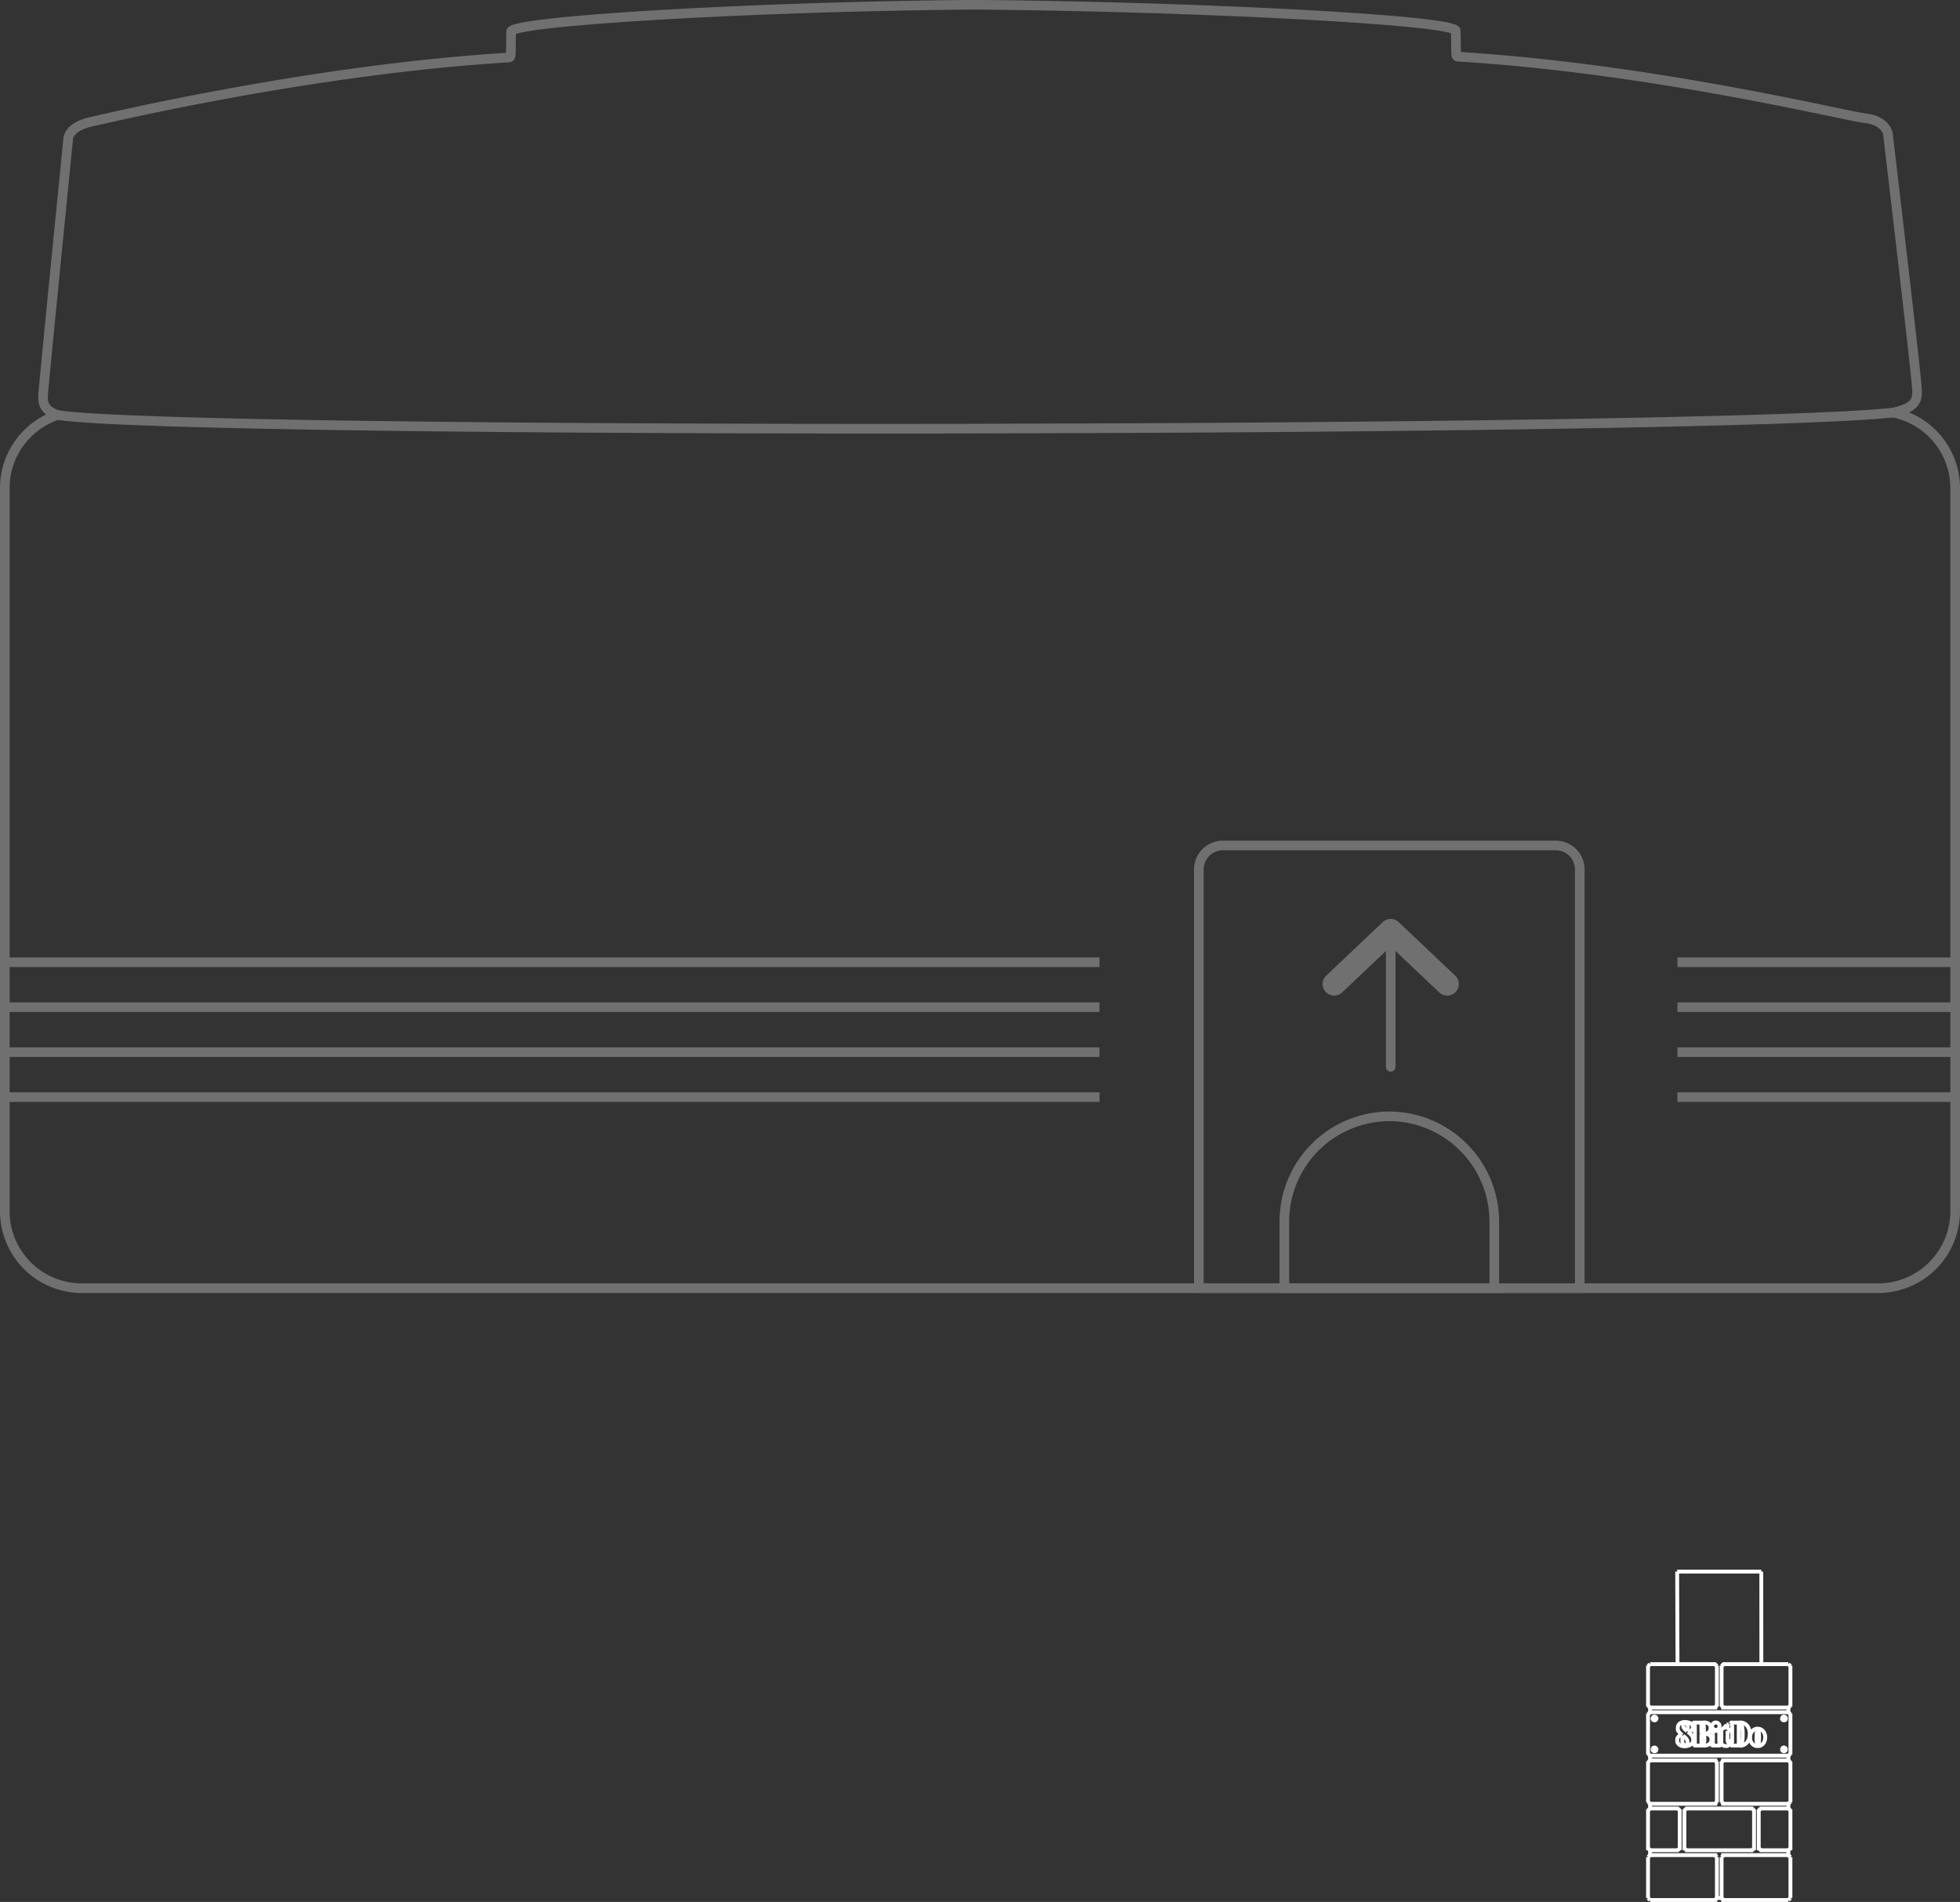 <svg xmlns="http://www.w3.org/2000/svg" width="305.22" height="296.177" viewBox="0 0 305.22 296.177">
  <rect x="0" y="0" width="305.22" height="296.177" fill="#333333" stroke="none"/>
  <g id="step01_1_tg16_2_4g" transform="translate(-401.281 -457.654)">
    <g id="组_827" data-name="组 827" transform="translate(657.921 702.391)">
      <line id="直线_9933" data-name="直线 9933" x1="6.866" transform="translate(11.586 14.407)" fill="none" stroke="#fff" stroke-linejoin="bevel" stroke-width="0.6"/>
      <line id="直线_9934" data-name="直线 9934" x2="10.457" transform="translate(0.315 21.168)" fill="none" stroke="#fff" stroke-linejoin="bevel" stroke-width="0.6"/>
      <line id="直线_9935" data-name="直线 9935" x2="10.457" transform="translate(11.402 21.168)" fill="none" stroke="#fff" stroke-linejoin="bevel" stroke-width="0.6"/>
      <line id="直线_9936" data-name="直线 9936" x1="6.866" transform="translate(3.722 14.407)" fill="none" stroke="#fff" stroke-linejoin="bevel" stroke-width="0.6"/>
      <line id="直线_9937" data-name="直线 9937" x1="21.544" transform="translate(0.315 21.9)" fill="none" stroke="#fff" stroke-linejoin="bevel" stroke-width="0.6"/>
      <path id="路径_24445" data-name="路径 24445" d="M.009,14.3,0,0" transform="translate(17.638)" fill="none" stroke="#fff" stroke-width="0.6"/>
      <path id="路径_24444" data-name="路径 24444" d="M.053,14.413,0,0" transform="translate(4.536)" fill="none" stroke="#fff" stroke-width="0.6"/>
      <line id="直线_9946" data-name="直线 9946" x1="3.59" transform="translate(0.315 14.407)" fill="none" stroke="#fff" stroke-linejoin="bevel" stroke-width="0.6"/>
      <line id="直线_9948" data-name="直线 9948" x1="13.103" transform="translate(4.536)" fill="none" stroke="#fff" stroke-linejoin="bevel" stroke-width="0.6"/>
      <line id="直线_9949" data-name="直线 9949" x1="0.315" y1="0.315" transform="translate(11.447 50.825)" fill="none" stroke="#fff" stroke-linejoin="bevel" stroke-width="0.6"/>
      <line id="直线_9950" data-name="直线 9950" x1="0.158" y2="0.158" transform="translate(22.016 43.077)" fill="none" stroke="#fff" stroke-linejoin="bevel" stroke-width="0.6"/>
      <line id="直线_9951" data-name="直线 9951" x1="0.158" y2="0.158" transform="translate(21.859 43.235)" fill="none" stroke="#fff" stroke-linejoin="bevel" stroke-width="0.6"/>
      <line id="直线_9952" data-name="直线 9952" x2="0.315" y2="0.315" transform="translate(21.859 21.895)" fill="none" stroke="#fff" stroke-linejoin="bevel" stroke-width="0.6"/>
      <line id="直线_9955" data-name="直线 9955" x2="0.315" y2="0.315" transform="translate(21.859 14.404)" fill="none" stroke="#fff" stroke-linejoin="bevel" stroke-width="0.6"/>
      <line id="直线_9959" data-name="直线 9959" x1="0.315" y2="0.315" transform="translate(21.859 20.86)" fill="none" stroke="#fff" stroke-linejoin="bevel" stroke-width="0.6"/>
      <line id="直线_9964" data-name="直线 9964" x1="0.315" y1="0.315" transform="translate(0 20.86)" fill="none" stroke="#fff" stroke-linejoin="bevel" stroke-width="0.6"/>
      <line id="直线_9966" data-name="直线 9966" x1="3.59" transform="translate(18.268 14.407)" fill="none" stroke="#fff" stroke-linejoin="bevel" stroke-width="0.6"/>
      <line id="直线_9970" data-name="直线 9970" y1="6.362" transform="translate(10.721 14.643)" fill="none" stroke="#fff" stroke-linejoin="bevel" stroke-width="0.6"/>
      <line id="直线_9971" data-name="直线 9971" y1="0.315" x2="0.315" transform="translate(10.412 20.86)" fill="none" stroke="#fff" stroke-linejoin="bevel" stroke-width="0.6"/>
      <line id="直线_9972" data-name="直线 9972" y1="0.756" transform="translate(0.315 21.159)" fill="none" stroke="#fff" stroke-linejoin="bevel" stroke-width="0.6"/>
      <line id="直线_9973" data-name="直线 9973" y2="0.756" transform="translate(21.859 21.159)" fill="none" stroke="#fff" stroke-linejoin="bevel" stroke-width="0.6"/>
      <line id="直线_9974" data-name="直线 9974" x2="0.315" y2="0.315" transform="translate(11.447 20.86)" fill="none" stroke="#fff" stroke-linejoin="bevel" stroke-width="0.6"/>
      <line id="直线_9975" data-name="直线 9975" y2="6.362" transform="translate(11.453 14.643)" fill="none" stroke="#fff" stroke-linejoin="bevel" stroke-width="0.6"/>
      <line id="直线_9976" data-name="直线 9976" x1="0.315" y2="0.315" transform="translate(11.447 14.404)" fill="none" stroke="#fff" stroke-linejoin="bevel" stroke-width="0.6"/>
      <line id="直线_9978" data-name="直线 9978" x2="0.315" y2="0.315" transform="translate(10.412 14.404)" fill="none" stroke="#fff" stroke-linejoin="bevel" stroke-width="0.6"/>
      <line id="直线_9982" data-name="直线 9982" y1="0.315" x2="0.315" transform="translate(0 14.404)" fill="none" stroke="#fff" stroke-linejoin="bevel" stroke-width="0.6"/>
      <line id="直线_9983" data-name="直线 9983" x2="0.315" y2="0.315" transform="translate(0 50.825)" fill="none" stroke="#fff" stroke-linejoin="bevel" stroke-width="0.6"/>
      <line id="直线_9987" data-name="直线 9987" y1="6.362" transform="translate(0 14.643)" fill="none" stroke="#fff" stroke-linejoin="bevel" stroke-width="0.6"/>
      <line id="直线_9988" data-name="直线 9988" y1="6.362" transform="translate(0 29.559)" fill="none" stroke="#fff" stroke-linejoin="bevel" stroke-width="0.6"/>
      <line id="直线_9989" data-name="直线 9989" y1="6.362" transform="translate(0 37.016)" fill="none" stroke="#fff" stroke-linejoin="bevel" stroke-width="0.6"/>
      <line id="直线_9990" data-name="直线 9990" y1="6.362" transform="translate(0 44.463)" fill="none" stroke="#fff" stroke-linejoin="bevel" stroke-width="0.6"/>
      <line id="直线_9991" data-name="直线 9991" x1="10.457" transform="translate(0.315 51.14)" fill="none" stroke="#fff" stroke-linejoin="bevel" stroke-width="0.6"/>
      <line id="直线_9992" data-name="直线 9992" y1="0.315" x2="0.315" transform="translate(21.859 50.825)" fill="none" stroke="#fff" stroke-linejoin="bevel" stroke-width="0.6"/>
      <line id="直线_9995" data-name="直线 9995" x2="10.457" transform="translate(11.402 51.14)" fill="none" stroke="#fff" stroke-linejoin="bevel" stroke-width="0.6"/>
      <line id="直线_10000" data-name="直线 10000" y1="0.315" x2="0.315" transform="translate(10.412 50.825)" fill="none" stroke="#fff" stroke-linejoin="bevel" stroke-width="0.6"/>
      <line id="直线_10006" data-name="直线 10006" y1="0.315" x2="0.315" transform="translate(0 44.148)" fill="none" stroke="#fff" stroke-linejoin="bevel" stroke-width="0.6"/>
      <line id="直线_10007" data-name="直线 10007" x2="0.315" y2="0.315" transform="translate(0 43.077)" fill="none" stroke="#fff" stroke-linejoin="bevel" stroke-width="0.6"/>
      <line id="直线_10016" data-name="直线 10016" y1="0.315" x2="0.315" transform="translate(0 36.878)" fill="none" stroke="#fff" stroke-linejoin="bevel" stroke-width="0.6"/>
      <line id="直线_10017" data-name="直线 10017" x2="0.315" y2="0.315" transform="translate(0 35.842)" fill="none" stroke="#fff" stroke-linejoin="bevel" stroke-width="0.6"/>
      <line id="直线_10026" data-name="直线 10026" y1="0.315" x2="0.315" transform="translate(0 29.386)" fill="none" stroke="#fff" stroke-linejoin="bevel" stroke-width="0.6"/>
      <line id="直线_10027" data-name="直线 10027" x2="0.315" y2="0.315" transform="translate(0 28.351)" fill="none" stroke="#fff" stroke-linejoin="bevel" stroke-width="0.6"/>
      <line id="直线_10034" data-name="直线 10034" x1="0.158" y2="0.158" transform="translate(22.016 35.846)" fill="none" stroke="#fff" stroke-linejoin="bevel" stroke-width="0.6"/>
      <line id="直线_10035" data-name="直线 10035" x1="0.158" y2="0.158" transform="translate(21.859 35.998)" fill="none" stroke="#fff" stroke-linejoin="bevel" stroke-width="0.6"/>
      <line id="直线_10036" data-name="直线 10036" x2="0.158" y2="0.158" transform="translate(21.859 29.39)" fill="none" stroke="#fff" stroke-linejoin="bevel" stroke-width="0.6"/>
      <line id="直线_10037" data-name="直线 10037" x2="0.158" y2="0.158" transform="translate(22.016 29.542)" fill="none" stroke="#fff" stroke-linejoin="bevel" stroke-width="0.6"/>
      <line id="直线_10038" data-name="直线 10038" y1="0.315" x2="0.315" transform="translate(21.859 28.351)" fill="none" stroke="#fff" stroke-linejoin="bevel" stroke-width="0.6"/>
      <line id="直线_10041" data-name="直线 10041" y2="6.362" transform="translate(0 22.101)" fill="none" stroke="#fff" stroke-linejoin="bevel" stroke-width="0.6"/>
      <line id="直线_10044" data-name="直线 10044" y1="0.315" x2="0.315" transform="translate(0 21.895)" fill="none" stroke="#fff" stroke-linejoin="bevel" stroke-width="0.6"/>
      <line id="直线_10045" data-name="直线 10045" x2="0.158" y2="0.158" transform="translate(22.016 37.034)" fill="none" stroke="#fff" stroke-linejoin="bevel" stroke-width="0.6"/>
      <line id="直线_10047" data-name="直线 10047" x1="0.158" y1="0.158" transform="translate(21.859 36.881)" fill="none" stroke="#fff" stroke-linejoin="bevel" stroke-width="0.6"/>
      <line id="直线_10060" data-name="直线 10060" x2="10.583" transform="translate(5.796 43.392)" fill="none" stroke="#fff" stroke-linejoin="bevel" stroke-width="0.6"/>
      <line id="直线_10061" data-name="直线 10061" x2="0.315" y2="0.315" transform="translate(5.662 43.077)" fill="none" stroke="#fff" stroke-linejoin="bevel" stroke-width="0.6"/>
      <line id="直线_10062" data-name="直线 10062" y2="6.362" transform="translate(5.665 37.016)" fill="none" stroke="#fff" stroke-linejoin="bevel" stroke-width="0.6"/>
      <line id="直线_10063" data-name="直线 10063" x1="0.315" y2="0.315" transform="translate(5.662 36.878)" fill="none" stroke="#fff" stroke-linejoin="bevel" stroke-width="0.6"/>
      <line id="直线_10064" data-name="直线 10064" x1="10.583" transform="translate(5.796 36.886)" fill="none" stroke="#fff" stroke-linejoin="bevel" stroke-width="0.6"/>
      <line id="直线_10065" data-name="直线 10065" x1="0.315" y1="0.315" transform="translate(16.196 36.878)" fill="none" stroke="#fff" stroke-linejoin="bevel" stroke-width="0.6"/>
      <line id="直线_10066" data-name="直线 10066" y1="6.362" transform="translate(16.508 37.016)" fill="none" stroke="#fff" stroke-linejoin="bevel" stroke-width="0.6"/>
      <line id="直线_10067" data-name="直线 10067" y1="0.315" x2="0.315" transform="translate(16.196 43.077)" fill="none" stroke="#fff" stroke-linejoin="bevel" stroke-width="0.6"/>
      <line id="直线_10068" data-name="直线 10068" y2="6.362" transform="translate(17.239 37.016)" fill="none" stroke="#fff" stroke-linejoin="bevel" stroke-width="0.6"/>
      <line id="直线_10069" data-name="直线 10069" x1="0.315" y2="0.315" transform="translate(17.232 36.878)" fill="none" stroke="#fff" stroke-linejoin="bevel" stroke-width="0.6"/>
      <line id="直线_10070" data-name="直线 10070" x1="4.473" transform="translate(17.387 36.886)" fill="none" stroke="#fff" stroke-linejoin="bevel" stroke-width="0.6"/>
      <line id="直线_10071" data-name="直线 10071" y2="0.756" transform="translate(21.859 36.137)" fill="none" stroke="#fff" stroke-linejoin="bevel" stroke-width="0.6"/>
      <line id="直线_10072" data-name="直线 10072" x2="10.457" transform="translate(11.402 36.154)" fill="none" stroke="#fff" stroke-linejoin="bevel" stroke-width="0.6"/>
      <line id="直线_10073" data-name="直线 10073" x2="0.315" y2="0.315" transform="translate(11.447 35.842)" fill="none" stroke="#fff" stroke-linejoin="bevel" stroke-width="0.6"/>
      <line id="直线_10074" data-name="直线 10074" y2="6.362" transform="translate(11.453 29.559)" fill="none" stroke="#fff" stroke-linejoin="bevel" stroke-width="0.6"/>
      <line id="直线_10075" data-name="直线 10075" x1="0.315" y2="0.315" transform="translate(11.447 29.386)" fill="none" stroke="#fff" stroke-linejoin="bevel" stroke-width="0.6"/>
      <line id="直线_10076" data-name="直线 10076" x1="10.457" transform="translate(11.402 29.393)" fill="none" stroke="#fff" stroke-linejoin="bevel" stroke-width="0.6"/>
      <line id="直线_10077" data-name="直线 10077" y2="0.756" transform="translate(21.859 28.647)" fill="none" stroke="#fff" stroke-linejoin="bevel" stroke-width="0.6"/>
      <line id="直线_10078" data-name="直线 10078" x2="21.544" transform="translate(0.315 28.661)" fill="none" stroke="#fff" stroke-linejoin="bevel" stroke-width="0.6"/>
      <line id="直线_10079" data-name="直线 10079" y1="0.756" transform="translate(0.315 28.647)" fill="none" stroke="#fff" stroke-linejoin="bevel" stroke-width="0.6"/>
      <line id="直线_10080" data-name="直线 10080" x1="10.457" transform="translate(0.315 29.393)" fill="none" stroke="#fff" stroke-linejoin="bevel" stroke-width="0.6"/>
      <line id="直线_10081" data-name="直线 10081" x1="0.315" y1="0.315" transform="translate(10.412 29.386)" fill="none" stroke="#fff" stroke-linejoin="bevel" stroke-width="0.6"/>
      <line id="直线_10082" data-name="直线 10082" y1="6.362" transform="translate(10.721 29.559)" fill="none" stroke="#fff" stroke-linejoin="bevel" stroke-width="0.6"/>
      <line id="直线_10083" data-name="直线 10083" y1="0.315" x2="0.315" transform="translate(10.412 35.842)" fill="none" stroke="#fff" stroke-linejoin="bevel" stroke-width="0.6"/>
      <line id="直线_10084" data-name="直线 10084" x2="10.457" transform="translate(0.315 36.154)" fill="none" stroke="#fff" stroke-linejoin="bevel" stroke-width="0.6"/>
      <line id="直线_10085" data-name="直线 10085" y1="0.756" transform="translate(0.315 36.137)" fill="none" stroke="#fff" stroke-linejoin="bevel" stroke-width="0.6"/>
      <line id="直线_10086" data-name="直线 10086" x1="4.473" transform="translate(0.315 36.886)" fill="none" stroke="#fff" stroke-linejoin="bevel" stroke-width="0.6"/>
      <line id="直线_10087" data-name="直线 10087" x1="0.315" y1="0.315" transform="translate(4.628 36.878)" fill="none" stroke="#fff" stroke-linejoin="bevel" stroke-width="0.6"/>
      <line id="直线_10088" data-name="直线 10088" y1="6.362" transform="translate(4.935 37.016)" fill="none" stroke="#fff" stroke-linejoin="bevel" stroke-width="0.6"/>
      <line id="直线_10089" data-name="直线 10089" y1="0.315" x2="0.315" transform="translate(4.628 43.077)" fill="none" stroke="#fff" stroke-linejoin="bevel" stroke-width="0.6"/>
      <line id="直线_10090" data-name="直线 10090" x2="4.473" transform="translate(0.315 43.392)" fill="none" stroke="#fff" stroke-linejoin="bevel" stroke-width="0.6"/>
      <line id="直线_10091" data-name="直线 10091" y1="0.756" transform="translate(0.315 43.392)" fill="none" stroke="#fff" stroke-linejoin="bevel" stroke-width="0.6"/>
      <line id="直线_10092" data-name="直线 10092" x1="10.457" transform="translate(0.315 44.148)" fill="none" stroke="#fff" stroke-linejoin="bevel" stroke-width="0.6"/>
      <line id="直线_10093" data-name="直线 10093" x1="0.315" y1="0.315" transform="translate(10.412 44.148)" fill="none" stroke="#fff" stroke-linejoin="bevel" stroke-width="0.6"/>
      <line id="直线_10094" data-name="直线 10094" y1="6.362" transform="translate(10.721 44.463)" fill="none" stroke="#fff" stroke-linejoin="bevel" stroke-width="0.6"/>
      <line id="直线_10095" data-name="直线 10095" x1="0.756" transform="translate(10.709 50.825)" fill="none" stroke="#fff" stroke-linejoin="bevel" stroke-width="0.6"/>
      <line id="直线_10096" data-name="直线 10096" y2="6.362" transform="translate(11.453 44.463)" fill="none" stroke="#fff" stroke-linejoin="bevel" stroke-width="0.6"/>
      <line id="直线_10097" data-name="直线 10097" y2="0.756" transform="translate(21.859 43.392)" fill="none" stroke="#fff" stroke-linejoin="bevel" stroke-width="0.6"/>
      <line id="直线_10098" data-name="直线 10098" x2="4.473" transform="translate(17.387 43.392)" fill="none" stroke="#fff" stroke-linejoin="bevel" stroke-width="0.6"/>
      <line id="直线_10099" data-name="直线 10099" x2="0.315" y2="0.315" transform="translate(17.232 43.077)" fill="none" stroke="#fff" stroke-linejoin="bevel" stroke-width="0.6"/>
      <line id="直线_10100" data-name="直线 10100" y1="0.315" x2="0.315" transform="translate(11.447 44.148)" fill="none" stroke="#fff" stroke-linejoin="bevel" stroke-width="0.6"/>
      <line id="直线_10101" data-name="直线 10101" x1="10.457" transform="translate(11.402 44.148)" fill="none" stroke="#fff" stroke-linejoin="bevel" stroke-width="0.6"/>
      <line id="直线_10104" data-name="直线 10104" x2="0.315" y2="0.315" transform="translate(21.859 44.148)" fill="none" stroke="#fff" stroke-linejoin="bevel" stroke-width="0.6"/>
      <line id="直线_10105" data-name="直线 10105" y2="6.362" transform="translate(22.174 14.643)" fill="none" stroke="#fff" stroke-linejoin="bevel" stroke-width="0.6"/>
      <line id="直线_10106" data-name="直线 10106" y2="6.362" transform="translate(22.174 29.559)" fill="none" stroke="#fff" stroke-linejoin="bevel" stroke-width="0.6"/>
      <line id="直线_10107" data-name="直线 10107" y2="6.362" transform="translate(22.174 37.016)" fill="none" stroke="#fff" stroke-linejoin="bevel" stroke-width="0.6"/>
      <line id="直线_10108" data-name="直线 10108" y2="6.362" transform="translate(22.174 44.463)" fill="none" stroke="#fff" stroke-linejoin="bevel" stroke-width="0.6"/>
      <line id="直线_10110" data-name="直线 10110" y1="6.362" transform="translate(22.174 22.101)" fill="none" stroke="#fff" stroke-linejoin="bevel" stroke-width="0.6"/>
      <path id="路径_24366" data-name="路径 24366" d="M.6.306V.228L.582.219V.176L.566.167V.139l-.019,0,0-.007L.537.12l0-.006L.528.108.523.1.517.1.512.089.506.083.5.079.495.072.488.067.482.061l-.007,0L.469.052l-.007,0-.006,0-.007,0-.007,0H.435L.428.026H.414L.407.017H.372L.363,0,.355,0H.2L.2,0H.154L.144.023l-.005,0H.125L.117.039l-.006,0L.1.047.1.052.091.057l-.006,0L.079.067.073.072.067.079.06.083l0,.006L.049.1.044.1.039.108l0,.006L.029.12l0,.007,0,.007,0,.006V.161L0,.167V.306" transform="translate(20.883 27.386)" fill="none" stroke="#fff" stroke-linejoin="bevel" stroke-width="0.6"/>
      <path id="路径_24367" data-name="路径 24367" d="M0,0V.078l.012.01V.165L.052.175h0l0,.011L.066.192.07.2.075.2.081.21.088.217l0,.006L.1.228.1.234.11.239.117.245.123.25l.006,0L.136.263H.143L.149.268H.17L.175.283H.429L.438.29H.466L.473.272H.48L.487.263H.494L.5.254l.006,0L.514.245.52.239.526.234.532.228.537.223.544.217.549.21.554.2.559.2.565.192l0-.006L.574.175h0l0-.01V.117L.614.109V0" transform="translate(20.851 27.681)" fill="none" stroke="#fff" stroke-linejoin="bevel" stroke-width="0.6"/>
      <path id="路径_24368" data-name="路径 24368" d="M.6.306V.227L.582.219V.176L.566.167V.139l-.019,0,0-.007L.537.12l0-.006L.528.108.523.1.517.1.512.089.506.083.5.079.495.072.488.067.482.061l-.007,0L.469.052l-.007,0-.006,0-.007,0-.007,0H.435L.428.026H.414L.407.017H.372L.363,0,.355,0H.2L.2,0H.154L.144.023l-.005,0H.125L.117.039l-.006,0L.1.047.1.052.091.057l-.006,0L.079.067.073.072.067.079.06.083l0,.006L.049.1.044.1.039.108l0,.006L.029.12l0,.007,0,.007,0,.006V.161L0,.167V.306" transform="translate(20.883 22.574)" fill="none" stroke="#fff" stroke-linejoin="bevel" stroke-width="0.6"/>
      <path id="路径_24369" data-name="路径 24369" d="M0,0V.078l.012.01V.165L.052.175h0l0,.011L.066.192.07.2.075.205.081.211.088.217l0,.006L.1.228.1.234.11.239.117.245.123.25l.006,0L.136.263H.143L.149.268H.17L.175.283H.429L.438.29H.466L.473.272H.48L.487.263H.494L.5.254l.006,0L.514.245.52.239.526.234.532.228.537.223.544.217.549.211.554.205.559.2.565.192l0-.006L.574.175h0l0-.01V.117L.614.109V0" transform="translate(20.851 22.87)" fill="none" stroke="#fff" stroke-linejoin="bevel" stroke-width="0.6"/>
      <path id="路径_24370" data-name="路径 24370" d="M.6.306V.228L.582.219V.176L.566.167V.139l-.019,0,0-.007L.537.12l0-.006L.528.108.523.1.517.1.512.089.506.083.5.079.495.072.488.067.482.061l-.007,0L.469.052l-.007,0-.006,0-.007,0-.007,0H.435L.428.026H.414L.407.017H.372L.363,0,.355,0H.2L.2,0H.161L.153.019l-.009,0-.005,0H.125L.117.039l-.006,0L.1.047.1.052.091.057l-.006,0L.079.067.073.072.067.079.06.083l0,.006L.049.1.044.1.039.108l0,.006L.029.12l0,.007,0,.007,0,.006V.161L0,.167V.306" transform="translate(0.724 27.386)" fill="none" stroke="#fff" stroke-linejoin="bevel" stroke-width="0.6"/>
      <path id="路径_24371" data-name="路径 24371" d="M0,0V.078l.012.01V.165L.052.175h0l0,.011L.066.192.07.2.075.2.081.21.088.217l0,.006L.1.228.1.234.11.239.117.245.123.25l.006,0L.136.263H.143L.149.268H.17L.175.283H.429L.438.29H.466L.473.272H.48L.487.263H.494L.5.254l.006,0L.514.245.52.239.526.234.532.228.537.223.544.217.549.21.554.2.559.2.565.192l0-.006L.574.175h0l0-.01V.117L.614.109V0" transform="translate(0.693 27.681)" fill="none" stroke="#fff" stroke-linejoin="bevel" stroke-width="0.6"/>
      <path id="路径_24372" data-name="路径 24372" d="M.6.306V.227L.582.219V.176L.566.167V.139l-.019,0,0-.007L.537.12l0-.006L.528.108.523.1.517.1.512.089.506.083.5.079.495.072.488.067.482.061l-.007,0L.469.052l-.007,0-.006,0-.007,0-.007,0H.435L.428.026H.414L.407.017H.372L.363,0,.355,0H.2L.2,0H.161L.153.019l-.009,0-.005,0H.125L.117.039l-.006,0L.1.047.1.052.091.057l-.006,0L.079.067.073.072.067.079.06.083l0,.006L.049.1.044.1.039.108l0,.006L.029.12l0,.007,0,.007,0,.006V.161L0,.167V.306" transform="translate(0.724 22.574)" fill="none" stroke="#fff" stroke-linejoin="bevel" stroke-width="0.6"/>
      <path id="路径_24373" data-name="路径 24373" d="M0,0V.078l.012.01V.165L.052.175h0l0,.011L.066.192.07.2.075.205.081.211.088.217l0,.006L.1.228.1.234.11.239.117.245.123.25l.006,0L.136.263H.143L.149.268H.17L.175.283H.429L.438.29H.466L.473.272H.48L.487.263H.494L.5.254l.006,0L.514.245.52.239.526.234.532.228.537.223.544.217.549.211.554.205.559.2.565.192l0-.006L.574.175h0l0-.01V.117L.614.109V0" transform="translate(0.693 22.87)" fill="none" stroke="#fff" stroke-linejoin="bevel" stroke-width="0.6"/>
      <path id="路径_24374" data-name="路径 24374" d="M.4,0V.3L.388.553l-.007.1-.01.1L.363.837.357.877.351.916.345.947.338.977l-.007.03-.009.028v.083H.142V1.077L.088,1.069V1.057L.081,1.044V.994L.06.964.055.938l0-.022L.039.836.029.757l-.01-.1L.013.553,0,.3V0" transform="translate(16.89 25.797)" fill="none" stroke="#fff" stroke-linejoin="bevel" stroke-width="0.6"/>
      <path id="路径_24375" data-name="路径 24375" d="M0,1.119v-.3L.013.566l.006-.1.01-.1.01-.08L.051.205l0-.029L.06.15.067.125V.075L.088.062V.05L.1.038.1.03h0V0H.235V.02L.3.03h0V.082l.027.03.007.03.007.03L.351.205.357.242.363.281l.009.08.009.1.008.1L.4.819v.3" transform="translate(16.89 24.718)" fill="none" stroke="#fff" stroke-linejoin="bevel" stroke-width="0.6"/>
      <path id="路径_24376" data-name="路径 24376" d="M0,0V.223l.018.04L.024.3.029.33.036.364.043.4.051.431.06.465.069.5.08.531.088.564.1.594.113.625l.012.03.013.03.013.03L.167.744.181.772.2.8.213.827.229.853.246.877.263.9.281.928.3.952.319.976.339,1l.019.022.02.022L.4,1.064l.021.02.022.02.022.019.023.018.024.018.024.018L.559,1.2l.025.017.03.016.025.015.025.014.026.014.026.012L.744,1.3l.027.011L.8,1.317l.028.01.028.009.022.012.029.007.029.007.03.006.03.005.03,0h.307l.031,0,.03-.005.03-.006.029-.007.029-.007.028-.008.028-.009.028-.01.028-.011L1.619,1.3l.027-.012.026-.012L1.7,1.261l.026-.014.029-.019.025-.016L1.8,1.2l.025-.017.024-.018.024-.018L1.9,1.124,1.921,1.1l.022-.02.021-.02.021-.021.02-.022L2.025,1l.02-.024L2.064.952,2.082.928,2.1.9,2.117.877,2.134.854,2.151.828,2.166.8,2.181.772,2.2.744,2.211.715l.013-.03.013-.03L2.25.625,2.262.594,2.273.564,2.28.531,2.294.5,2.3.465,2.312.431,2.32.4,2.327.364,2.334.33,2.34.3,2.345.263l0-.039V0" transform="translate(15.886 25.793)" fill="none" stroke="#fff" stroke-linejoin="bevel" stroke-width="0.6"/>
      <path id="路径_24377" data-name="路径 24377" d="M2.367,1.382V1.159l-.022-.037L2.34,1.086l-.006-.034-.006-.034L2.321.985,2.313.951,2.3.918,2.295.885,2.28.851,2.273.819,2.262.789,2.25.758,2.238.729,2.224.7,2.211.669,2.2.64,2.181.614,2.166.583,2.151.557,2.134.526,2.117.505,2.1.48,2.082.454,2.063.43,2.044.406,2.024.382,2,.36,1.983.339,1.963.318,1.941.3,1.919.278,1.9.259,1.875.239,1.851.222,1.827.2,1.8.188,1.778.171,1.754.155,1.727.14,1.7.126,1.676.113,1.648.1,1.622.088,1.594.077,1.567.067,1.539.057,1.511.047,1.482.039,1.454.032,1.425.025,1.395.019,1.364.014l-.03,0H1.3L1.273,0H1.028L1,.014.964.019.938.025.909.032.877.039.852.047.824.057.8.067.769.077.742.088.715.1.687.113.662.126.636.14.614.155.585.171.56.188.536.2.512.222.489.239.466.259.444.278.422.3.4.318.38.339.359.36.339.382.319.406.3.43.281.454.263.48.246.505.229.526.213.557.2.583.181.614.167.64.152.669.139.7.125.729.113.758.1.789.088.819.08.851.069.885.06.918.051.951.043.985l-.007.033-.007.034-.006.034-.005.036,0,.036v.11L0,1.306v.075" transform="translate(15.886 24.458)" fill="none" stroke="#fff" stroke-linejoin="bevel" stroke-width="0.6"/>
      <path id="路径_24378" data-name="路径 24378" d="M0,.04H0V0H.088" transform="translate(14.119 23.707)" fill="none" stroke="#fff" stroke-linejoin="bevel" stroke-width="0.6"/>
      <path id="路径_24379" data-name="路径 24379" d="M.012,0h.07L.088.009H.165L.175.038H.2L.208.054l.008,0,.007,0,.008,0L.238.073.246.078l.007.01H.263V.095L.273.1.281.108.288.116.3.124.3.132.311.14.318.149.325.158.332.167.339.175.345.184l.005.01L.357.2l.006.01.005.01L.374.233l.005.01.01.02L.4.284.406.305.415.327.423.351.43.37.443.414.459.475l.015.06L.487.6.5.658.51.733.52.809.536.964l.013.185.008.185.006.438L.556,2.2l-.008.175-.013.175-.009.067-.008.07-.01.07L.5,2.828l-.011.054L.48,2.909l-.006.027-.007.026L.459,2.99l-.009.026-.009.026,0,.018-.007.018L.421,3.1l-.009.018L.4,3.135l-.009.022-.01.018L.38,3.183l-.005.009L.369,3.2l-.005.008-.006.008-.007,0v.008l-.006.008-.011.009-.006.007-.007.007-.007.007L.307,3.27.3,3.277l-.007.006L.286,3.29.278,3.3.27,3.3l-.007,0-.007,0-.007,0-.008,0H0" transform="translate(14.181 23.617)" fill="none" stroke="#fff" stroke-linejoin="bevel" stroke-width="0.6"/>
      <path id="路径_24380" data-name="路径 24380" d="M.064.088H0V0" transform="translate(14.13 26.851)" fill="none" stroke="#fff" stroke-linejoin="bevel" stroke-width="0.6"/>
      <path id="路径_24381" data-name="路径 24381" d="M0,0H0V.088H.038" transform="translate(12.877 26.96)" fill="none" stroke="#fff" stroke-linejoin="bevel" stroke-width="0.6"/>
      <path id="路径_24382" data-name="路径 24382" d="M0,1.865H.18L.216,1.86l.035-.018.036-.007.035-.008.035-.009.035-.01L.427,1.8.46,1.789l.034-.012.032-.013.035-.01L.6,1.734.63,1.719.663,1.7.7,1.683l.033-.018.032-.02.027-.022L.824,1.6l.031-.024.03-.023.029-.024.029-.025.028-.025L1,1.455l.026-.026L1.052,1.4l.031-.035.03-.036L1.14,1.3l.027-.038.026-.039.025-.039.024-.04L1.265,1.1l.022-.041.021-.042.02-.043L1.348.929,1.365.885,1.382.84,1.4.794,1.413.75,1.427.7,1.44.658,1.452.614,1.462.565,1.473.517,1.482.47,1.491.423,1.5.376,1.5.329,1.509.281,1.514.234V0" transform="translate(14.317 25.249)" fill="none" stroke="#fff" stroke-linejoin="bevel" stroke-width="0.6"/>
      <path id="路径_24383" data-name="路径 24383" d="M1.537,1.827V1.652L1.53,1.564l-.011-.088-.011-.047L1.5,1.384l-.011-.044L1.482,1.3l-.01-.044-.011-.044L1.45,1.165l-.008-.043-.013-.043-.014-.042L1.4.994,1.385.952,1.369.911,1.351.871,1.333.83,1.315.789,1.293.751,1.272.713,1.249.675,1.228.637,1.2.6,1.176.566,1.149.53,1.122.5,1.1.468,1.071.438,1.044.412,1.017.386.989.359.964.334.93.31.9.286.87.263.838.241.806.22.773.2.74.181.707.163.672.146.637.129.6.113.562.1.526.088.485.071.445.06.406.049.366.039.325.031.285.024.245.018.2.012l-.04,0L.122,0H0" transform="translate(14.305 23.486)" fill="none" stroke="#fff" stroke-linejoin="bevel" stroke-width="0.6"/>
      <path id="路径_24384" data-name="路径 24384" d="M.088,0H0V.088H0" transform="translate(12.844 23.512)" fill="none" stroke="#fff" stroke-linejoin="bevel" stroke-width="0.6"/>
      <path id="路径_24385" data-name="路径 24385" d="M0,0,.012.007.025.015.038.023.05.032.062.04.074.049l.014.01L.1.069.106.08.111.088H.117L.122.1.126.1l0,.005L.136.113l0,.005V.161L.175.175V.181L.183.192l0,.01V.254l.02.009V.309L.219.333V.516" transform="translate(12.874 23.615)" fill="none" stroke="#fff" stroke-linejoin="bevel" stroke-width="0.6"/>
      <path id="路径_24386" data-name="路径 24386" d="M.227,0V.157L.211.189V.252L.195.263V.278L.185.3l0,.015L.175.327.169.341.164.356.158.37.151.385.144.4.137.412.129.426.121.438.112.452.1.465.094.478.088.49.079.5.074.5.068.509.062.515.057.521.051.526.045.532.039.537.032.543.026.548.02.553l-.007,0L.007.563,0,.567" transform="translate(12.874 26.404)" fill="none" stroke="#fff" stroke-linejoin="bevel" stroke-width="0.6"/>
      <path id="路径_24387" data-name="路径 24387" d="M0,0V.228L.026.247l0,.018L.036.284.041.3.046.319.052.335.058.352.064.367.071.383.078.4l.01.016L.093.429.1.44.11.455.119.47.128.487.138.5.148.515.159.528.17.542.181.554.193.566.205.579.218.59.231.6.245.616.258.623l.014.01.014.01L.3.652.316.661.331.67.345.678.361.685.377.693.392.7H.41l.018.01L.446.719.466.724.484.729.5.734h.27l.017.02H.922l.018,0L.964.723.982.718,1,.712,1.014.7,1.03.7,1.046.692,1.062.685,1.078.677,1.093.668,1.108.659,1.123.651,1.14.642l.013-.01.015-.01L1.182.616,1.2.6,1.209.59,1.222.579,1.235.566,1.248.554,1.261.542,1.273.528,1.284.515,1.3.5,1.307.487,1.315.473,1.328.458,1.338.44l.01-.012L1.356.412,1.365.4,1.374.381,1.383.366,1.391.352,1.4.333l0-.017L1.413.3,1.42.279,1.427.26,1.433.24,1.438.221,1.443.2,1.448.177l0-.016V0" transform="translate(11.39 26.412)" fill="none" stroke="#fff" stroke-linejoin="bevel" stroke-width="0.6"/>
      <path id="路径_24388" data-name="路径 24388" d="M.107.055V0H0V.043" transform="translate(12.736 26.372)" fill="none" stroke="#fff" stroke-linejoin="bevel" stroke-width="0.6"/>
      <path id="路径_24389" data-name="路径 24389" d="M.175,0V.082L.153.088h0V.1H0" transform="translate(12.546 26.411)" fill="none" stroke="#fff" stroke-linejoin="bevel" stroke-width="0.6"/>
      <path id="路径_24390" data-name="路径 24390" d="M.175.263H.132L.126.254h0V.244L.037.175h0V.088L0,.076V0" transform="translate(12.375 26.336)" fill="none" stroke="#fff" stroke-linejoin="bevel" stroke-width="0.6"/>
      <path id="路径_24391" data-name="路径 24391" d="M0,.088H.04V0" transform="translate(12.693 24.743)" fill="none" stroke="#fff" stroke-linejoin="bevel" stroke-width="0.6"/>
      <path id="路径_24392" data-name="路径 24392" d="M.088.041h0V0H0" transform="translate(12.693 24.632)" fill="none" stroke="#fff" stroke-linejoin="bevel" stroke-width="0.6"/>
      <path id="路径_24393" data-name="路径 24393" d="M.075.05V0H0" transform="translate(12.304 23.794)" fill="none" stroke="#fff" stroke-linejoin="bevel" stroke-width="0.6"/>
      <path id="路径_24394" data-name="路径 24394" d="M.063,0H0" transform="translate(12.219 23.769)" fill="none" stroke="#fff" stroke-linejoin="bevel" stroke-width="0.6"/>
      <path id="路径_24395" data-name="路径 24395" d="M.957,0,.945.027.933.054.919.081.9.107.89.132.877.158.858.182.841.208.823.231.8.256.789.279.767.3.747.325.727.351.706.37.685.391.663.413.641.434.6.474.549.514.5.552.452.588.4.623.351.658.3.689.226.732.189.753.153.772.115.789.077.809.039.828,0,.844" transform="translate(11.277 23.806)" fill="none" stroke="#fff" stroke-linejoin="bevel" stroke-width="0.6"/>
      <path id="路径_24396" data-name="路径 24396" d="M.05,0H0" transform="translate(11.245 24.634)" fill="none" stroke="#fff" stroke-linejoin="bevel" stroke-width="0.6"/>
      <path id="路径_24397" data-name="路径 24397" d="M0,0V.05H.075" transform="translate(11.244 24.719)" fill="none" stroke="#fff" stroke-linejoin="bevel" stroke-width="0.6"/>
      <path id="路径_24398" data-name="路径 24398" d="M1.058,0,.96.026.86.05.76.071.66.088l-.1.018-.1.013L.356.13l-.1.009L.127.146,0,.151" transform="translate(9.938 24.718)" fill="none" stroke="#fff" stroke-linejoin="bevel" stroke-width="0.6"/>
      <path id="路径_24399" data-name="路径 24399" d="M.075,0H0" transform="translate(9.88 24.866)" fill="none" stroke="#fff" stroke-linejoin="bevel" stroke-width="0.6"/>
      <path id="路径_24400" data-name="路径 24400" d="M0,0H.05" transform="translate(9.88 24.939)" fill="none" stroke="#fff" stroke-linejoin="bevel" stroke-width="0.6"/>
      <path id="路径_24401" data-name="路径 24401" d="M0,0H.08L.088.059V.081L.11.088h0v.05L.149.149V.165l.01.011V.217L.175.223V.4" transform="translate(9.927 24.994)" fill="none" stroke="#fff" stroke-linejoin="bevel" stroke-width="0.6"/>
      <path id="路径_24402" data-name="路径 24402" d="M.227,0V.252L.194.263V.292L.175.3V.31L.17.319V.346l-.019,0V.364L.138.372l0,.006L.128.384l0,.006L.118.4.114.4.109.408.1.413.1.419.092.424l0,.005L.082.438H.075L.069.445.064.45.058.455l-.006,0-.006,0-.006,0H.033L.026.476H.006L0,.491" transform="translate(9.889 26.478)" fill="none" stroke="#fff" stroke-linejoin="bevel" stroke-width="0.6"/>
      <path id="路径_24403" data-name="路径 24403" d="M.038,0H.022V.009H0" transform="translate(9.856 26.961)" fill="none" stroke="#fff" stroke-linejoin="bevel" stroke-width="0.6"/>
      <path id="路径_24404" data-name="路径 24404" d="M0,0H0V.018H.061" transform="translate(9.855 27.022)" fill="none" stroke="#fff" stroke-linejoin="bevel" stroke-width="0.6"/>
      <path id="路径_24405" data-name="路径 24405" d="M0,.065H.057V0h0" transform="translate(11.232 27.02)" fill="none" stroke="#fff" stroke-linejoin="bevel" stroke-width="0.6"/>
      <path id="路径_24406" data-name="路径 24406" d="M.038.063h0V.028h0L0,0H0" transform="translate(11.281 26.949)" fill="none" stroke="#fff" stroke-linejoin="bevel" stroke-width="0.6"/>
      <path id="路径_24407" data-name="路径 24407" d="M.2.479H.189L.184.468l-.009,0v0H.165L.158.45H.153L.147.438H.142l0-.006L.132.427l0,0L.123.417l0,0,0-.005L.11.4.105.4V.392L.093.381.088.371.077.359.07.351.064.336.058.324.053.315l0-.009V.277L.033.263V.121L0,.1V0" transform="translate(11.084 26.478)" fill="none" stroke="#fff" stroke-linejoin="bevel" stroke-width="0.6"/>
      <path id="路径_24408" data-name="路径 24408" d="M.113.053V0H0" transform="translate(10.976 24.754)" fill="none" stroke="#fff" stroke-linejoin="bevel" stroke-width="0.6"/>
      <path id="路径_24409" data-name="路径 24409" d="M0,.01V.18L.03.195l0,.014L.039.222.045.236.05.249.056.263.062.274.068.286.075.3.082.31.088.323.1.334.105.345.113.357.122.368.131.379.139.389.149.4.159.41l.01.01L.175.43.189.438.2.449.21.458.221.466.232.475.244.483.255.491.263.5.279.506.291.513.3.52.316.526.328.533.341.538l.01.006L.367.55.381.555l.013,0,.014,0H.423L.438.572H.511L.526.587H.759L.776.559l.013,0L.8.55.817.544.83.538.843.533.855.526.868.52.877.513.893.506.9.5.916.491.928.483.939.475.95.466.964.458.975.449.983.438.993.43,1,.42l.01-.01L1.022.4,1.031.389,1.04.379,1.052.368,1.061.357l0-.011L1.074.334,1.081.323,1.088.31,1.1.3,1.1.286,1.109.274,1.115.263,1.121.249,1.127.236,1.132.222,1.14.209V0" transform="translate(9.972 24.056)" fill="none" stroke="#fff" stroke-linejoin="bevel" stroke-width="0.6"/>
      <path id="路径_24410" data-name="路径 24410" d="M1.171.581V.4L1.14.388,1.132.374,1.127.36,1.121.351,1.115.335,1.109.322,1.1.31,1.1.3,1.089.285,1.081.273,1.074.263,1.066.249,1.057.238,1.052.226,1.041.215,1.031.2,1.022.194,1.013.183,1,.175.993.163.983.153.972.144.964.134.95.125.939.117.928.109.916.1.9.092l-.011,0L.877.078.868.071.856.064.843.058.83.052.817.046.8.041.789.036.776.031l-.013,0H.707L.691.009H.661L.646,0H.5L.48.009l-.015,0H.451L.438.018H.424L.409.026l-.014,0L.381.036.367.041.351.046.341.052.328.058.316.064.3.071.291.078.279.088l-.016,0L.255.1.243.109.231.117.221.125.21.134.2.144.189.153.175.163.168.175.159.183.149.194.139.2.131.215.122.226.113.238.105.249.1.263l-.01.01L.082.285.075.3.068.31.062.322.056.335.05.351.045.36.039.374.034.388.03.4V.516L0,.53v.06" transform="translate(9.972 23.494)" fill="none" stroke="#fff" stroke-linejoin="bevel" stroke-width="0.6"/>
      <path id="路径_24411" data-name="路径 24411" d="M0,0H.168L.175.048H.222l0,.039h0L.235.1.239.1.248.11.257.12.263.13.273.14.281.151.288.161.295.175.3.183.309.195.315.206.323.222.33.237.338.253.344.268.351.284.356.3.361.317.366.333.372.351l0,.015L.385.4.392.432.4.466.406.511.412.557.417.6V.827" transform="translate(8.365 25.316)" fill="none" stroke="#fff" stroke-linejoin="bevel" stroke-width="0.6"/>
      <path id="路径_24412" data-name="路径 24412" d="M.4,0V.239L.386.28.381.319.374.351.368.386.36.418.351.452.343.484.338.5.332.516.326.532.32.548.314.564.307.58.3.592.3.6.289.614.283.629.276.64.269.652.263.664.254.675.246.686.238.7l0,0,0,.006,0,.005,0,0,0,.005-.005,0,0,.005L.2.737.2.741l0,.005-.005,0-.005,0-.006,0v0l-.009,0H.161L.156.772H.146L.14.781H.135L.13.789H.1L.088.8v0H0" transform="translate(8.389 26.12)" fill="none" stroke="#fff" stroke-linejoin="bevel" stroke-width="0.6"/>
      <path id="路径_24413" data-name="路径 24413" d="M.068.088H0V0" transform="translate(8.327 26.839)" fill="none" stroke="#fff" stroke-linejoin="bevel" stroke-width="0.6"/>
      <path id="路径_24414" data-name="路径 24414" d="M0,.04V0H.063" transform="translate(8.308 25.352)" fill="none" stroke="#fff" stroke-linejoin="bevel" stroke-width="0.6"/>
      <path id="路径_24415" data-name="路径 24415" d="M.34,0V.256L.324.3.318.338l0,.031L.309.4.3.431.295.461.287.492l0,.015,0,.019L.273.537.267.552l0,.015L.256.582.251.593.246.6.241.614.236.624.231.635.224.644.218.655.212.665.206.673V.7h0L.155.728H.125L.093.763l-.005,0v0l-.009,0h0l-.005,0H0" transform="translate(8.378 24.403)" fill="none" stroke="#fff" stroke-linejoin="bevel" stroke-width="0.6"/>
      <path id="路径_24416" data-name="路径 24416" d="M.061.063H0V0" transform="translate(8.322 25.11)" fill="none" stroke="#fff" stroke-linejoin="bevel" stroke-width="0.6"/>
      <path id="路径_24417" data-name="路径 24417" d="M0,.06V0H.088" transform="translate(8.308 23.699)" fill="none" stroke="#fff" stroke-linejoin="bevel" stroke-width="0.6"/>
      <path id="路径_24418" data-name="路径 24418" d="M0,0H.079L.088.022H.122l0,.024.006,0L.138.055.144.06.15.066.155.071.161.076.167.082.175.088V.093L.182.1.188.105l0,.006L.2.117.2.124.207.132.212.141.217.149l0,.009L.227.167l0,.009V.21l.022.02.01.018V.268L.272.291.278.315.284.338.289.362.3.409.307.458.312.5l0,.039V.573l.006.04V.769" transform="translate(8.39 23.66)" fill="none" stroke="#fff" stroke-linejoin="bevel" stroke-width="0.6"/>
      <path id="路径_24419" data-name="路径 24419" d="M.252,0V.253L.22.263V.284L.208.295.2.3.2.315.193.324.187.334V.343L.175.351h0V.366L.158.374l0,.005L.148.385l0,.005-.005,0L.134.4.129.4.118.414.108.423.1.432.088.438.074.448.061.457.049.464.037.471.025.478.012.485,0,.491" transform="translate(7.051 26.49)" fill="none" stroke="#fff" stroke-linejoin="bevel" stroke-width="0.6"/>
      <path id="路径_24420" data-name="路径 24420" d="M.041,0h0V.009H.079" transform="translate(7.013 26.972)" fill="none" stroke="#fff" stroke-linejoin="bevel" stroke-width="0.6"/>
      <path id="路径_24421" data-name="路径 24421" d="M0,.983H.216L.288.977.359.964.4.959.431.954.467.948.5.941.537.933.573.924.6.917.627.909.654.9.681.893.708.877.736.871.762.86.789.849.814.837.839.825.864.812.888.8.913.784.936.769.959.753.982.737,1,.721,1.021.7,1.039.688,1.057.672,1.075.654,1.092.636,1.108.614,1.124.6,1.14.578l.014-.02.014-.02L1.181.516,1.194.495,1.206.473,1.218.452l.01-.023L1.234.416,1.239.4l.01-.025.01-.027L1.266.324,1.274.3,1.28.273,1.286.246,1.292.219l0-.027V0" transform="translate(8.571 26.117)" fill="none" stroke="#fff" stroke-linejoin="bevel" stroke-width="0.6"/>
      <path id="路径_24422" data-name="路径 24422" d="M1.058.894V.8L1.052.772V.7L1.036.673,1.031.65,1.025.626,1.018.6,1.011.579,1,.555.993.532.984.509.974.489.964.47.954.451.943.431.931.412.918.394.906.376.893.358.877.341.865.324.85.307.834.291.819.275.8.263.789.246.769.231.75.216.729.2.708.187.687.175.665.16.644.147.622.135.6.124.575.113.552.1.526.094.505.088.48.075.456.068.431.06.407.053.381.046.357.04.331.035.306.03.255.021.2.014.153.008.1,0H0" transform="translate(8.819 25.253)" fill="none" stroke="#fff" stroke-linejoin="bevel" stroke-width="0.6"/>
      <path id="路径_24423" data-name="路径 24423" d="M0,0H0" transform="translate(8.834 25.27)" fill="none" stroke="#fff" stroke-linejoin="bevel" stroke-width="0.6"/>
      <path id="路径_24424" data-name="路径 24424" d="M.189,1.754.24,1.748l.051-.007.05-.008.05-.01.025-.005L.438,1.71.465,1.7.489,1.7l.025-.007.025-.008.025-.009.024-.006.02-.008.02-.008.019-.009.019-.009L.684,1.62.7,1.611.72,1.6.738,1.59l.02-.011.018-.011.018-.012.018-.012.017-.013.017-.013L.86,1.5l.017-.011.014-.014L.9,1.462l.013-.015.013-.015.012-.016L.956,1.4l.009-.019.011-.017.011-.018L1,1.33l.01-.018.01-.018.009-.018.009-.018.008-.019.011-.018.007-.02.007-.021.006-.021.005-.018.005-.021,0-.021V.635l0-.021L1.077.59,1.071.568,1.064.546,1.052.526V.5L1.039.482,1.03.463,1.021.444,1.011.425,1,.406.989.388.977.37.964.351.951.335.938.318.924.3.909.286.894.271.877.256.863.242.846.228.829.214.81.2.789.187.771.175.75.16.729.149.708.138.687.127.665.117.643.107.621.1.6.088.575.081.552.074.526.066.506.06.482.053.453.046.423.039.394.033.363.027l-.03,0L.3.018.243.011.182.006.122,0H0" transform="translate(8.636 23.487)" fill="none" stroke="#fff" stroke-linejoin="bevel" stroke-width="0.6"/>
      <path id="路径_24425" data-name="路径 24425" d="M.072,0H0V.088H.034" transform="translate(7.02 23.512)" fill="none" stroke="#fff" stroke-linejoin="bevel" stroke-width="0.6"/>
      <path id="路径_24426" data-name="路径 24426" d="M0,0,.012.006.025.012.037.019.048.026.06.033.072.041.088.049.095.057.106.066.117.075.127.088H.132l0,.005L.142.1l0,0L.152.108l0,.005,0,.005V.129L.175.134V.152L.19.161.2.175.2.181l0,.011L.21.2V.253l.02.01V.479" transform="translate(7.051 23.616)" fill="none" stroke="#fff" stroke-linejoin="bevel" stroke-width="0.6"/>
      <line id="直线_10114" data-name="直线 10114" x2="0.358" y2="0.315" transform="translate(5.45 25.544)" fill="none" stroke="#fff" stroke-linejoin="bevel" stroke-width="0.6"/>
      <path id="路径_24427" data-name="路径 24427" d="M0,0,.022.02.044.04.065.06.088.082.106.1l.02.022L.146.148.165.175.182.2.2.219.217.244.233.269.248.295.263.32.276.351.282.36.289.374.3.395.307.416.315.438.322.459.329.481.335.5.341.526.346.549l0,.022V.594l.007.02V.73" transform="translate(5.796 25.841)" fill="none" stroke="#fff" stroke-linejoin="bevel" stroke-width="0.6"/>
      <path id="路径_24428" data-name="路径 24428" d="M.438,0V.161L.415.175V.21L.4.219l0,.011L.388.24.383.251.378.263.372.272.366.282.359.292.351.3v.01L.339.32.332.33.324.338.317.351H.309L.3.362.293.37.284.377.276.384.263.39.258.4.249.4.239.409.231.415.221.421.211.426.2.431.191.438H.15L.139.456H.1L.088.47H0" transform="translate(5.723 26.552)" fill="none" stroke="#fff" stroke-linejoin="bevel" stroke-width="0.6"/>
      <path id="路径_24429" data-name="路径 24429" d="M.4.781H.335L.33.772H.314L.307.765H.27L.263.748v0l-.009,0H.234l0-.015H.224L.219.721H.2L.2.7H.191L.186.692l0,0-.006,0V.678L.165.669.157.658.149.649.142.638.135.628.128.614.121.607.115.6.109.585.1.573.1.559.088.544.082.526.076.514.071.5.066.484.06.468.055.453l0-.015V.423L.039.391.032.359.026.328.019.287.014.246l0-.041V.164L0,.124V0" transform="translate(5.334 26.254)" fill="none" stroke="#fff" stroke-linejoin="bevel" stroke-width="0.6"/>
      <path id="路径_24430" data-name="路径 24430" d="M0,.718V.433L.013.362.02.291.03.22.041.15.048.112.056.075.066.037.075,0" transform="translate(5.336 25.561)" fill="none" stroke="#fff" stroke-linejoin="bevel" stroke-width="0.6"/>
      <path id="路径_24431" data-name="路径 24431" d="M0,0H.046" transform="translate(5.409 25.574)" fill="none" stroke="#fff" stroke-linejoin="bevel" stroke-width="0.6"/>
      <path id="路径_24432" data-name="路径 24432" d="M0,.424V.276L.018.263v-.1L.06.157.066.149l0-.008L.075.133.082.125.088.118.093.11.1.1.1.1.11.088H.116L.122.08.129.074.135.068.142.063.148.058l.007,0L.162.048l.008,0,.005,0h.2L.389,0H.431L.438.012H.522l0,.038v0H.561L.575.088.583.1.591.107.6.116.607.125l.007.01.007.01.006.01L.634.164.64.175.645.184.652.2.659.21.665.223.672.236.677.25.682.263.687.277l0,.014L.7.3.7.318.708.351.714.375.72.4.726.438l0,.039V.7" transform="translate(5.464 23.568)" fill="none" stroke="#fff" stroke-linejoin="bevel" stroke-width="0.6"/>
      <path id="路径_24433" data-name="路径 24433" d="M.05,0V.231L.044.289l0,.061L.033.4.025.462.02.495.014.526.008.56,0,.592" transform="translate(6.14 24.248)" fill="none" stroke="#fff" stroke-linejoin="bevel" stroke-width="0.6"/>
      <path id="路径_24434" data-name="路径 24434" d="M.053,0H0" transform="translate(6.088 24.83)" fill="none" stroke="#fff" stroke-linejoin="bevel" stroke-width="0.6"/>
      <line id="直线_10115" data-name="直线 10115" x1="0.215" y1="0.189" transform="translate(5.869 24.656)" fill="none" stroke="#fff" stroke-linejoin="bevel" stroke-width="0.6"/>
      <path id="路径_24435" data-name="路径 24435" d="M.415.693.324.614.28.57.258.549.237.526.216.5.2.481.175.459.157.438.139.41.131.4.122.386.113.373.105.36.1.351.088.334.08.315.07.295.06.275.052.255.044.235.037.214.03.193.024.175.018.151l0-.021V.109L.006.088,0,.065V0" transform="translate(5.467 23.978)" fill="none" stroke="#fff" stroke-linejoin="bevel" stroke-width="0.6"/>
      <path id="路径_24436" data-name="路径 24436" d="M1.185.844V.687L1.164.665,1.158.644,1.152.622,1.145.6,1.14.579,1.129.558,1.12.537,1.111.516,1.1.5,1.089.477,1.078.458,1.065.438,1.052.42,1.039.4,1.026.384,1.011.367,1,.351.98.334.964.317.949.3.932.287.914.272.9.258.877.244.861.231.84.216.818.2.8.189.774.175.751.163.729.151.7.139.682.129.658.118.635.109.614.1.586.088.561.082.537.075.487.06.458.053.428.046.4.039.367.032.337.027.307.022.246.014.184.008.123,0H0" transform="translate(5.813 23.428)" fill="none" stroke="#fff" stroke-linejoin="bevel" stroke-width="0.6"/>
      <path id="路径_24437" data-name="路径 24437" d="M1.228,0H1.089L1.021.008.953.014H.919L.886.024.851.029.818.035.789.042.751.049.718.057.685.067.659.074.634.082.608.088.583.1.558.109.533.119.508.13.484.141.459.153.438.166.413.175.39.192.367.207.345.222.324.238.3.254.285.269.263.285.25.3.233.317.217.334.2.351.186.37.175.388.157.408.144.427.131.446.118.466.106.487.1.507.088.526.075.55.066.572.057.594.049.614.041.64.035.663.029.686.024.709.018.733l0,.025V.835L0,.861v.3l0,.019,0,.019.005.018.005.018.006.018.006.018.006.018.007.018.007.018.007.018.008.018.016.033L.1,1.428l.018.032.044.03.02.032L.2,1.553l.022.03.023.029.023.029.024.025.025.028.025.027.025.032.053.053.053.051.11.1" transform="translate(4.63 23.41)" fill="none" stroke="#fff" stroke-linejoin="bevel" stroke-width="0.6"/>
      <line id="直线_10116" data-name="直线 10116" x2="0.086" y2="0.075" transform="translate(5.204 25.328)" fill="none" stroke="#fff" stroke-linejoin="bevel" stroke-width="0.6"/>
      <path id="路径_24438" data-name="路径 24438" d="M.025,0H0" transform="translate(5.263 25.401)" fill="none" stroke="#fff" stroke-linejoin="bevel" stroke-width="0.6"/>
      <path id="路径_24439" data-name="路径 24439" d="M.737,0,.693.01.649.021.606.034.562.048.541.055.52.064.5.072.478.081.458.088.437.1.413.11.4.12.38.13.364.139.347.149.331.159.316.169.3.18.284.191.269.2.254.214.238.226.225.238.211.252.2.263.185.278.172.291.159.306.15.319.137.332.126.346.116.36.106.374.1.388.087.4.078.418.069.433.062.448.053.464.046.48.039.5.032.511.025.526.02.544.014.56.009.577,0,.594l0,.02V.978L0,1l.005.025L0,1.052l.006.024L.016,1.1l.008.023.009.023.009.023.01.022.011.018.011.019.011.021L.1,1.27l.013.02.013.025.014.019.013.017.015.019.016.018L.2,1.4l.017.018.018.018.018.017.018.016.018.02.018.015.019.016.022.016.022.015.023.014.021.012.023.013L.459,1.6l.024.012.024.011.025.011.025.011.032.018.025.01.025.009.025.009L.689,1.7l.03.009.03.008.03.007.031.007.031.006.031.005L.9,1.748H.963l.029.005.062.005h.125" transform="translate(4.543 25.434)" fill="none" stroke="#fff" stroke-linejoin="bevel" stroke-width="0.6"/>
      <path id="路径_24440" data-name="路径 24440" d="M0,1.046H.138l.069,0,.07-.007.074-.014.035-.005.035-.006L.455,1,.489.994.523.986.558.978.587.964.621.954.653.947.686.936.719.923.751.91.782.9.813.881.844.865.877.85.907.832.933.814.964.794.989.775,1.016.754,1.043.732,1.062.715,1.081.7,1.1.679,1.118.66,1.14.641l.018-.02L1.17.6,1.186.58,1.2.559,1.216.537,1.228.516,1.244.493,1.257.47,1.27.447,1.281.423,1.292.4,1.3.376,1.315.351,1.324.326l0-.023L1.336.279,1.342.254,1.349.229,1.354.2l0-.028V0" transform="translate(5.677 26.14)" fill="none" stroke="#fff" stroke-linejoin="bevel" stroke-width="0.6"/>
      <path id="路径_24441" data-name="路径 24441" d="M.6,1.046V.9L.59.877V.858L.58.823.571.789.56.751.55.715.537.679.526.644.509.608.493.574.476.541.458.508.438.475.428.459.417.438.395.408.37.375.345.344.319.312.293.281.263.252.238.222.18.165.121.109,0,0" transform="translate(6.427 25.13)" fill="none" stroke="#fff" stroke-linejoin="bevel" stroke-width="0.6"/>
      <line id="直线_10117" data-name="直线 10117" x1="0.184" y1="0.164" transform="translate(6.253 24.986)" fill="none" stroke="#fff" stroke-linejoin="bevel" stroke-width="0.6"/>
      <path id="路径_24442" data-name="路径 24442" d="M0,0H.008" transform="translate(6.255 24.989)" fill="none" stroke="#fff" stroke-linejoin="bevel" stroke-width="0.6"/>
      <path id="路径_24443" data-name="路径 24443" d="M0,.693.037.686.073.678.11.669.146.658.182.648.218.637.254.623.272.614l.018,0L.306.6.324.594.34.586.358.577.374.568.39.559.406.55.423.54.438.526.453.519.468.508.483.5.5.484.511.472.526.459.539.446.55.438.56.423.571.412.58.4.59.388.6.375.609.363l0-.012L.627.337.635.324.643.31.651.3.658.282.665.268.672.254.679.24.685.225.69.21.7.2.7.181V.107L.722.088V0" transform="translate(6.255 24.246)" fill="none" stroke="#fff" stroke-linejoin="bevel" stroke-width="0.6"/>
      <line id="直线_10151" data-name="直线 10151" y2="2.368" transform="translate(13.097 24.085)" fill="none" stroke="#fff" stroke-linejoin="bevel" stroke-width="0.6"/>
      <line id="直线_10152" data-name="直线 10152" x1="1.462" transform="translate(12.897 23.514)" fill="none" stroke="#fff" stroke-linejoin="bevel" stroke-width="0.6"/>
      <line id="直线_10153" data-name="直线 10153" x2="1.487" transform="translate(12.884 27.084)" fill="none" stroke="#fff" stroke-linejoin="bevel" stroke-width="0.6"/>
      <line id="直线_10154" data-name="直线 10154" y2="0.025" transform="translate(11.246 24.696)" fill="none" stroke="#fff" stroke-linejoin="bevel" stroke-width="0.6"/>
      <line id="直线_10155" data-name="直线 10155" x1="0.025" transform="translate(12.28 23.77)" fill="none" stroke="#fff" stroke-linejoin="bevel" stroke-width="0.6"/>
      <line id="直线_10156" data-name="直线 10156" y1="0.781" transform="translate(12.379 23.831)" fill="none" stroke="#fff" stroke-linejoin="bevel" stroke-width="0.6"/>
      <line id="直线_10157" data-name="直线 10157" x1="0.328" transform="translate(12.372 24.598)" fill="none" stroke="#fff" stroke-linejoin="bevel" stroke-width="0.6"/>
      <line id="直线_10158" data-name="直线 10158" y1="0.075" transform="translate(12.78 24.67)" fill="none" stroke="#fff" stroke-linejoin="bevel" stroke-width="0.6"/>
      <line id="直线_10159" data-name="直线 10159" x2="0.328" transform="translate(12.372 24.83)" fill="none" stroke="#fff" stroke-linejoin="bevel" stroke-width="0.6"/>
      <line id="直线_10160" data-name="直线 10160" y1="1.562" transform="translate(12.379 24.804)" fill="none" stroke="#fff" stroke-linejoin="bevel" stroke-width="0.6"/>
      <line id="直线_10161" data-name="直线 10161" y2="1.688" transform="translate(11.416 24.766)" fill="none" stroke="#fff" stroke-linejoin="bevel" stroke-width="0.6"/>
      <line id="直线_10162" data-name="直线 10162" x2="0.101" transform="translate(11.317 24.793)" fill="none" stroke="#fff" stroke-linejoin="bevel" stroke-width="0.6"/>
      <line id="直线_10163" data-name="直线 10163" y1="1.739" transform="translate(11.087 24.777)" fill="none" stroke="#fff" stroke-linejoin="bevel" stroke-width="0.6"/>
      <line id="直线_10164" data-name="直线 10164" x2="1.348" transform="translate(9.909 27.084)" fill="none" stroke="#fff" stroke-linejoin="bevel" stroke-width="0.6"/>
      <line id="直线_10165" data-name="直线 10165" y2="0.012" transform="translate(9.857 27.01)" fill="none" stroke="#fff" stroke-linejoin="bevel" stroke-width="0.6"/>
      <line id="直线_10166" data-name="直线 10166" y2="1.134" transform="translate(10.112 25.372)" fill="none" stroke="#fff" stroke-linejoin="bevel" stroke-width="0.6"/>
      <line id="直线_10167" data-name="直线 10167" y2="0.012" transform="translate(9.881 24.927)" fill="none" stroke="#fff" stroke-linejoin="bevel" stroke-width="0.6"/>
      <line id="直线_10168" data-name="直线 10168" x1="1.612" transform="translate(7.072 23.514)" fill="none" stroke="#fff" stroke-linejoin="bevel" stroke-width="0.6"/>
      <line id="直线_10169" data-name="直线 10169" x2="1.549" transform="translate(7.073 27.084)" fill="none" stroke="#fff" stroke-linejoin="bevel" stroke-width="0.6"/>
      <line id="直线_10170" data-name="直线 10170" y2="2.494" transform="translate(7.298 24.046)" fill="none" stroke="#fff" stroke-linejoin="bevel" stroke-width="0.6"/>
      <line id="直线_10174" data-name="直线 10174" y1="3.213" transform="translate(14.121 23.694)" fill="none" stroke="#fff" stroke-linejoin="bevel" stroke-width="0.6"/>
      <line id="直线_10175" data-name="直线 10175" y1="1.499" transform="translate(8.309 25.366)" fill="none" stroke="#fff" stroke-linejoin="bevel" stroke-width="0.6"/>
      <line id="直线_10176" data-name="直线 10176" y1="1.398" transform="translate(8.309 23.736)" fill="none" stroke="#fff" stroke-linejoin="bevel" stroke-width="0.6"/>
    </g>
    <g id="组_934" data-name="组 934" opacity="0.3">
      <path id="路径_25880" data-name="路径 25880" d="M2444.209,336.107h279.8a11.993,11.993,0,0,0,11.958-11.958V211.494a12,12,0,0,0-9.684-11.738c4.311-.94,3.841-2.463,3.616-5-.39-4.419-4.353-37.965-4.353-37.965s.1-2.408-3.552-2.868-33.173-7.735-63.3-9.579c-.634-.043-.365-.061-.507-4.1-.983-1.663-41.078-3.732-74.921-4-33.845.264-71.171,2.463-72.158,4.126-.137,4.035.13,4.054-.507,4.1-30.125,1.844-61.2,9.167-64.948,10.009s-3.554,2.864-3.554,2.864-3.364,33.781-3.758,38.2c-.195,2.195-.574,3.63,2.133,4.589a12,12,0,0,0-8.226,11.354V324.149A11.993,11.993,0,0,0,2444.209,336.107Z" transform="translate(-2030.219 322.149)" fill="none" stroke="#fff" stroke-miterlimit="22.926" stroke-width="1.5" fill-rule="evenodd"/>
      <path id="路径_25881" data-name="路径 25881" d="M2483.671,241.4h59.321V176.192a3.747,3.747,0,0,0-3.735-3.735h-51.85a3.747,3.747,0,0,0-3.737,3.735Z" transform="translate(-1895.702 416.855)" fill="none" stroke="#fff" stroke-miterlimit="22.926" stroke-width="1.5" fill-rule="evenodd"/>
      <path id="路径_25882" data-name="路径 25882" d="M2487.353,210.884h32.693V200.47a16.4,16.4,0,0,0-16.348-16.348h0a16.4,16.4,0,0,0-16.345,16.348Z" transform="translate(-1886.069 447.371)" fill="none" stroke="#fff" stroke-miterlimit="22.926" stroke-width="1.5" fill-rule="evenodd"/>
      <path id="路径_25883" data-name="路径 25883" d="M2434.525,154.2c19.976,3.077,258.125,2.694,285.81-.383" transform="translate(-2024.268 368.089)" fill="none" stroke="#fff" stroke-miterlimit="22.926" stroke-width="1.5" fill-rule="evenodd"/>
      <line id="直线_10900" data-name="直线 10900" y2="21.231" transform="translate(617.849 602.552)" fill="none" stroke="#fff" stroke-linecap="round" stroke-miterlimit="22.926" stroke-width="1.5"/>
      <path id="路径_25892" data-name="路径 25892" d="M2509.645,184.451a1.8,1.8,0,0,1-2.489,2.614l-7.553-7.156-7.554,7.156a1.8,1.8,0,0,1-2.488-2.614l8.8-8.331a1.8,1.8,0,0,1,2.488,0Z" transform="translate(-1881.755 425.129)" fill="#fff" fill-rule="evenodd"/>
      <line id="直线_11265" data-name="直线 11265" x2="170" transform="translate(402.5 607.5)" fill="none" stroke="#fff" stroke-width="1.5"/>
      <line id="直线_11266" data-name="直线 11266" x2="170" transform="translate(402.5 614.5)" fill="none" stroke="#fff" stroke-width="1.5"/>
      <line id="直线_11267" data-name="直线 11267" x2="170" transform="translate(402.5 621.5)" fill="none" stroke="#fff" stroke-width="1.5"/>
      <line id="直线_11268" data-name="直线 11268" x2="170" transform="translate(402.5 628.5)" fill="none" stroke="#fff" stroke-width="1.5"/>
      <line id="直线_11269" data-name="直线 11269" x1="43" transform="translate(662.5 607.5)" fill="none" stroke="#fff" stroke-width="1.5"/>
      <line id="直线_11270" data-name="直线 11270" x1="43" transform="translate(662.5 614.5)" fill="none" stroke="#fff" stroke-width="1.5"/>
      <line id="直线_11271" data-name="直线 11271" x1="43" transform="translate(662.5 621.5)" fill="none" stroke="#fff" stroke-width="1.5"/>
      <line id="直线_11272" data-name="直线 11272" x1="43" transform="translate(662.5 628.5)" fill="none" stroke="#fff" stroke-width="1.5"/>
    </g>
  </g>
</svg>
